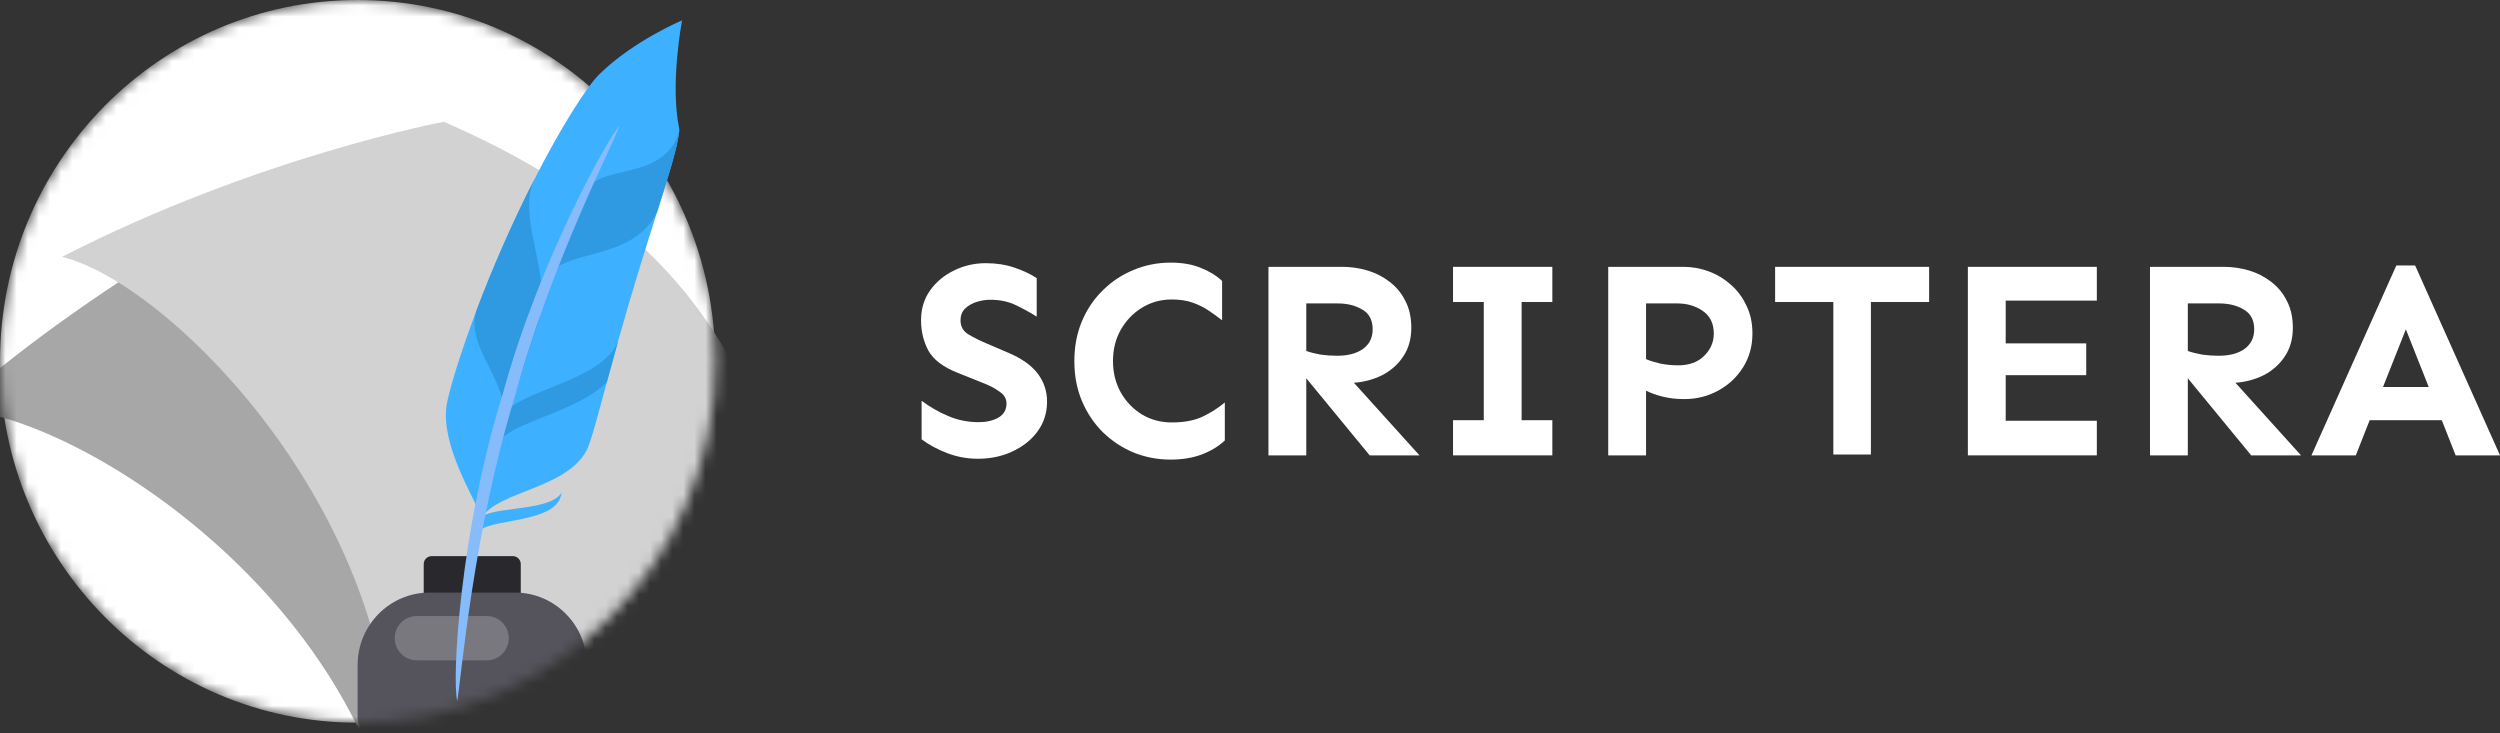 <svg width="225" height="66" viewBox="0 0 225 66" fill="none" xmlns="http://www.w3.org/2000/svg">
<rect x="0" y="0" width="225" height="66" fill="#333333" stroke="none"/>
<path d="M88.724 23.686C89.671 23.686 90.536 23.822 91.32 24.092C92.103 24.362 92.764 24.674 93.303 25.029V28.498C92.716 28.127 92.087 27.78 91.418 27.46C90.748 27.139 89.989 26.979 89.14 26.979C88.716 26.979 88.291 27.046 87.867 27.181C87.459 27.316 87.116 27.519 86.838 27.789C86.577 28.059 86.446 28.405 86.446 28.827C86.446 29.384 86.683 29.806 87.156 30.093C87.63 30.381 88.21 30.668 88.895 30.955L90.903 31.816C92.046 32.322 92.887 32.938 93.426 33.664C93.964 34.39 94.234 35.218 94.234 36.146C94.234 37.159 93.948 38.054 93.377 38.831C92.822 39.59 92.071 40.19 91.124 40.629C90.193 41.068 89.156 41.287 88.014 41.287C87.05 41.287 86.128 41.118 85.246 40.781C84.365 40.443 83.597 40.029 82.945 39.54V36.07C83.663 36.61 84.455 37.066 85.32 37.438C86.185 37.809 87.108 37.995 88.087 37.995C88.773 37.995 89.361 37.86 89.85 37.59C90.34 37.303 90.585 36.88 90.585 36.323C90.585 35.884 90.381 35.53 89.973 35.26C89.581 34.973 89.148 34.736 88.675 34.551L86.153 33.538C84.879 33.031 84.014 32.373 83.557 31.562C83.116 30.735 82.895 29.823 82.895 28.827C82.895 27.797 83.165 26.903 83.704 26.143C84.259 25.366 84.977 24.767 85.859 24.345C86.74 23.906 87.695 23.686 88.724 23.686Z" fill="white"/>
<path d="M105.361 23.636C106.389 23.636 107.279 23.788 108.03 24.092C108.781 24.379 109.434 24.775 109.989 25.282V28.827C109.597 28.523 109.189 28.228 108.764 27.941C108.34 27.654 107.858 27.418 107.32 27.232C106.797 27.046 106.177 26.953 105.458 26.953C104.479 26.953 103.589 27.198 102.789 27.688C101.989 28.177 101.353 28.836 100.879 29.663C100.406 30.49 100.169 31.436 100.169 32.499C100.169 33.546 100.406 34.492 100.879 35.336C101.353 36.163 101.989 36.822 102.789 37.311C103.589 37.784 104.479 38.02 105.458 38.02C106.552 38.02 107.467 37.851 108.201 37.514C108.952 37.159 109.63 36.729 110.234 36.222V39.641C109.679 40.164 108.985 40.586 108.152 40.907C107.32 41.211 106.389 41.363 105.361 41.363C104.185 41.363 103.075 41.152 102.03 40.73C100.985 40.291 100.063 39.683 99.263 38.907C98.463 38.113 97.834 37.176 97.377 36.096C96.92 35.015 96.692 33.816 96.692 32.499C96.692 31.183 96.92 29.984 97.377 28.903C97.834 27.823 98.463 26.894 99.263 26.118C100.063 25.324 100.985 24.716 102.03 24.294C103.075 23.855 104.185 23.636 105.361 23.636Z" fill="white"/>
<path d="M120.822 24.016C121.589 24.016 122.34 24.125 123.075 24.345C123.809 24.564 124.471 24.902 125.058 25.358C125.662 25.814 126.136 26.388 126.479 27.08C126.838 27.755 127.017 28.566 127.017 29.511C127.017 30.507 126.772 31.368 126.283 32.094C125.809 32.803 125.181 33.36 124.397 33.766C123.613 34.154 122.764 34.382 121.85 34.449L127.752 40.983H123.271L117.565 34.044V40.983H114.161V24.016H120.822ZM117.565 27.308V31.588C117.957 31.723 118.389 31.832 118.863 31.917C119.352 31.984 119.842 32.018 120.332 32.018C121.312 32.018 122.087 31.816 122.658 31.41C123.246 30.988 123.54 30.397 123.54 29.638C123.54 28.81 123.23 28.22 122.609 27.865C122.005 27.494 121.263 27.308 120.381 27.308H117.565Z" fill="white"/>
<path d="M139.711 37.818V40.983H130.773V37.818H133.54V27.181H130.773V24.016H139.711V27.181H136.944V37.818H139.711Z" fill="white"/>
<path d="M151.524 24.016C152.291 24.016 153.042 24.151 153.777 24.421C154.511 24.691 155.173 25.088 155.76 25.611C156.364 26.134 156.838 26.768 157.181 27.51C157.54 28.236 157.719 29.072 157.719 30.018C157.719 31.166 157.434 32.187 156.862 33.082C156.307 33.96 155.564 34.652 154.634 35.158C153.703 35.665 152.691 35.918 151.597 35.918C150.863 35.918 150.201 35.842 149.614 35.69C149.026 35.538 148.536 35.361 148.144 35.158V40.983H144.74V24.016H151.524ZM148.144 27.308V32.322C148.503 32.474 148.936 32.609 149.442 32.727C149.965 32.829 150.495 32.879 151.034 32.879C152.014 32.879 152.789 32.601 153.36 32.044C153.948 31.47 154.242 30.794 154.242 30.018C154.242 29.123 153.915 28.447 153.262 27.992C152.609 27.536 151.842 27.308 150.961 27.308H148.144Z" fill="white"/>
<path d="M173.621 24.016V27.181H168.381V40.907H165.001V27.181H159.761V24.016H173.621Z" fill="white"/>
<path d="M187.76 30.904V33.766H180.512V37.868H188.715V40.983H177.108V24.016H188.715V27.055H180.512V30.904H187.76Z" fill="white"/>
<path d="M200.16 24.016C200.928 24.016 201.679 24.125 202.413 24.345C203.148 24.564 203.809 24.902 204.397 25.358C205.001 25.814 205.474 26.388 205.817 27.08C206.176 27.755 206.356 28.566 206.356 29.511C206.356 30.507 206.111 31.368 205.621 32.094C205.148 32.803 204.519 33.36 203.736 33.766C202.952 34.154 202.103 34.382 201.189 34.449L207.091 40.983H202.609L196.903 34.044V40.983H193.499V24.016H200.16ZM196.903 27.308V31.588C197.295 31.723 197.728 31.832 198.201 31.917C198.691 31.984 199.181 32.018 199.671 32.018C200.65 32.018 201.426 31.816 201.997 31.41C202.585 30.988 202.879 30.397 202.879 29.638C202.879 28.81 202.568 28.22 201.948 27.865C201.344 27.494 200.601 27.308 199.72 27.308H196.903Z" fill="white"/>
<path d="M217.36 23.889L225.001 40.983H221.009L219.76 37.818H213.271L212.022 40.983H208.03L215.671 23.889H217.36ZM216.528 29.638L214.471 34.829H218.585L216.528 29.638Z" fill="white"/>
<mask id="mask0_6173_5577" style="mask-type:luminance" maskUnits="userSpaceOnUse" x="0" y="0" width="65" height="66">
<path d="M32.183 65.044C49.957 65.044 64.366 50.484 64.366 32.522C64.366 14.561 49.957 0 32.183 0C14.409 0 0 14.561 0 32.522C0 50.484 14.409 65.044 32.183 65.044Z" fill="white"/>
</mask>
<g mask="url(#mask0_6173_5577)">
<path d="M32.183 65.044C49.957 65.044 64.366 50.484 64.366 32.522C64.366 14.561 49.957 0 32.183 0C14.409 0 0 14.561 0 32.522C0 50.484 14.409 65.044 32.183 65.044Z" fill="white"/>
<path d="M-4.432 36.829C6.228 36.748 34.07 54.019 36.346 80.059C37.293 79.82 70.955 62.516 70.955 62.516C64.443 39.873 57.414 21.813 25.993 16.634C25.993 16.634 10.459 23.788 -4.432 36.829Z" fill="#A7A7A7"/>
<path d="M5.584 23.116C15.947 25.644 38.827 49.209 34.801 75.031C35.778 75.031 72.582 66.471 72.582 66.471C71.685 42.908 69.188 23.666 39.94 10.96C39.94 10.96 23.155 14.104 5.584 23.116Z" fill="#D2D2D2"/>
<path d="M38.844 50.053H46.158C46.551 50.053 46.869 50.375 46.869 50.771V55.444H38.134V50.771C38.134 50.375 38.452 50.053 38.844 50.053Z" fill="#29282D"/>
<path d="M38.647 53.332H46.357C49.924 53.332 52.82 56.259 52.82 59.863V64.538C52.82 65.519 52.032 66.315 51.061 66.315H33.943C32.972 66.315 32.184 65.519 32.184 64.538V59.863C32.184 56.259 35.08 53.332 38.647 53.332Z" fill="#55535B"/>
<path d="M43.819 55.445H37.497C36.409 55.445 35.527 56.336 35.527 57.436C35.527 58.536 36.409 59.427 37.497 59.427H43.819C44.908 59.427 45.79 58.536 45.79 57.436C45.79 56.336 44.908 55.445 43.819 55.445Z" fill="#79787F"/>
</g>
<path d="M61.396 1.833C53.496 16.081 47.065 30.712 43.427 46.7C42.501 44.499 39.684 40.009 40.19 36.507C40.351 35.386 41.346 32.008 42.886 27.938C44.284 24.219 46.153 19.939 48.055 16.216C50.428 11.537 52.83 7.751 53.968 6.655C57.007 3.678 61.398 1.818 61.396 1.833Z" fill="#3DB1FF"/>
<path d="M43.148 46.946C43.148 45.433 49.402 46.22 50.531 44.353C50.284 47.237 43.527 46.614 43.078 47.942L43.148 46.946Z" fill="#3DB1FF"/>
<path d="M52.791 40.543C50.762 44.333 43.669 44.184 43.078 47.319C46.1 31.123 52.3 15.678 61.395 1.833C61.379 1.839 60.281 7.577 61.134 11.61C61.158 11.721 61.119 11.851 61.102 11.987C61.102 11.987 61.103 11.991 61.103 11.997C60.932 13.411 60.117 15.983 59.149 19.048C59.148 19.051 59.148 19.051 59.147 19.053C58.068 22.439 56.825 26.433 55.8 30.095C55.743 30.292 55.689 30.489 55.632 30.686C55.269 31.988 54.928 33.24 54.616 34.392C53.801 37.412 53.19 39.753 52.791 40.543Z" fill="#3DB1FF"/>
<path d="M48.454 28.972C47.322 32.246 46.286 35.556 45.35 38.894C46.245 34.479 41.755 31.413 42.886 27.938C44.284 24.219 46.152 19.939 48.055 16.216C46.475 19.714 49.822 24.973 48.454 28.972Z" fill="#2F9AE2"/>
<path d="M59.15 19.048C59.148 19.05 59.148 19.05 59.147 19.053C57.09 23.404 51.031 22.489 49.609 24.574C50.62 22.005 51.718 19.469 52.899 16.969C54.194 14.84 59.608 16.23 61.103 11.987C61.103 11.987 61.103 11.991 61.102 11.996C60.932 13.411 60.118 15.983 59.15 19.048Z" fill="#2F9AE2"/>
<path d="M54.617 34.392C51.85 37.174 45.796 37.995 44.852 39.89C44.966 39.234 45.085 38.579 45.21 37.925C45.24 37.767 45.27 37.61 45.3 37.453C45.322 37.394 45.349 37.337 45.384 37.28C46.579 35.149 54.25 34.314 55.633 30.686C55.269 31.988 54.929 33.24 54.617 34.392Z" fill="#2F9AE2"/>
<path d="M55.736 11.342C55.054 11.899 48.621 23.092 45.234 35.503C41.41 47.771 40.634 61.258 41.16 63.093C41.513 60.872 42.634 47.758 46.327 35.721C49.608 23.556 55.46 12.467 55.736 11.342Z" fill="#86BBFC"/>
</svg>
